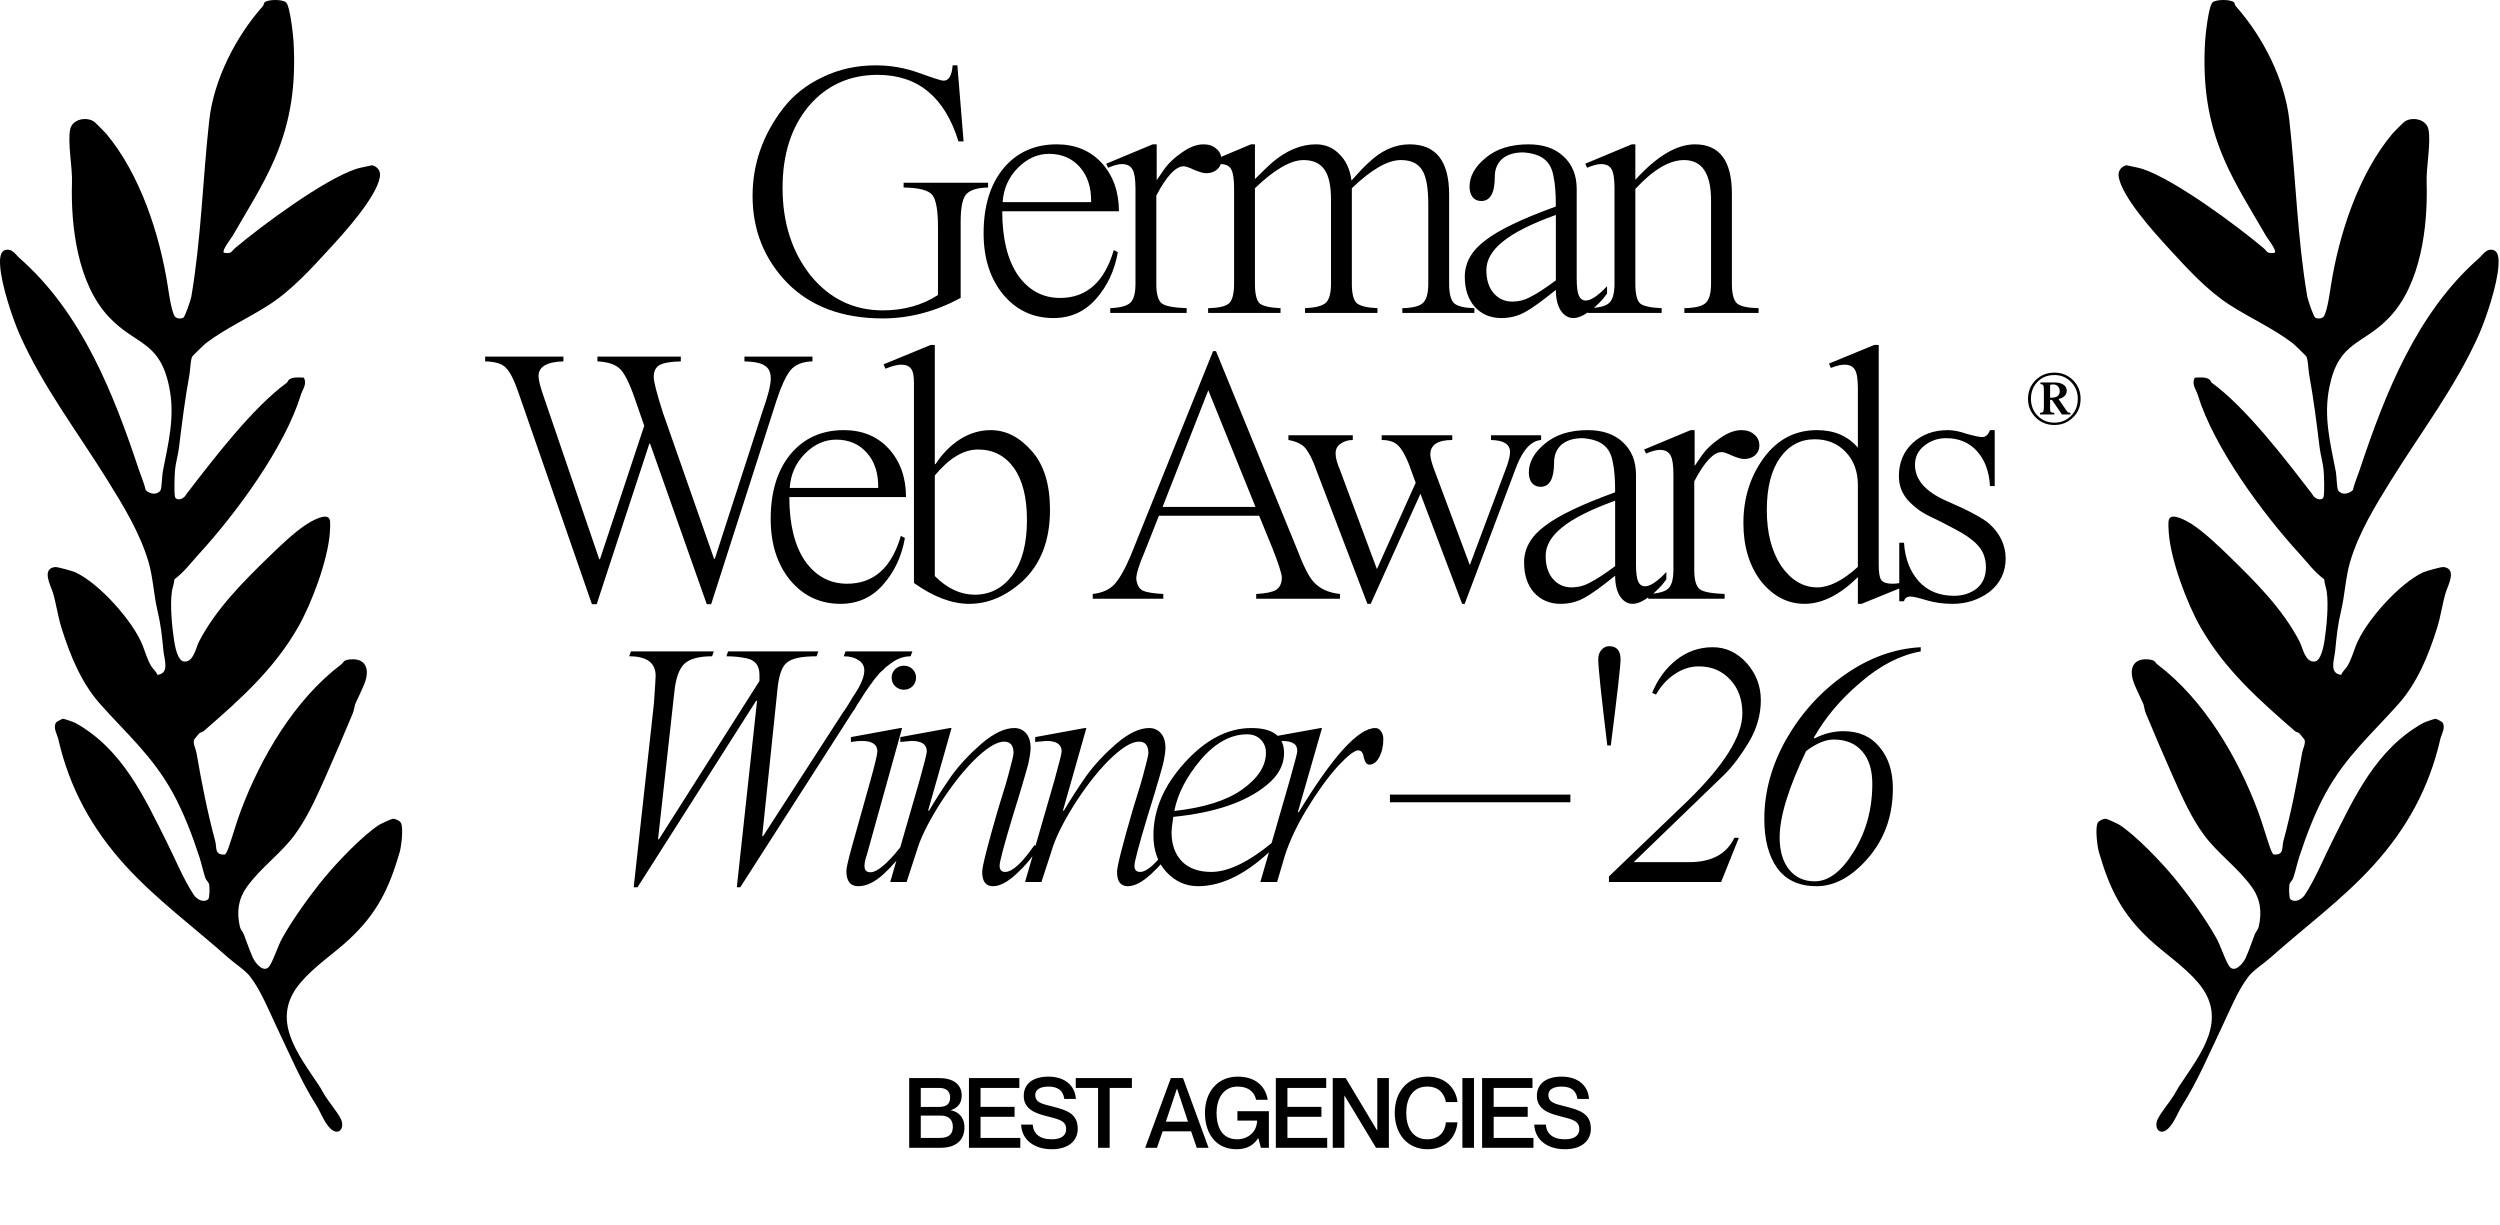 <svg width="1006" height="493" viewBox="0 0 1006 493" fill="none" xmlns="http://www.w3.org/2000/svg">
<path d="M386.572 89.134V119.891C376.368 125.385 365.92 128.132 355.226 128.132C339.038 128.132 326.235 123.374 316.817 113.857C307.496 104.243 302.836 92.568 302.836 78.833C302.836 65.981 306.957 54.208 315.198 43.514C319.318 38.216 324.616 34.046 331.091 31.005C337.567 27.866 344.679 26.296 352.43 26.296C358.415 26.296 364.252 27.326 369.942 29.386C375.633 31.447 378.87 32.477 379.655 32.477C381.813 32.477 383.04 30.416 383.334 26.296H385.247L387.749 56.906H385.689C380.195 39.05 369.354 30.122 353.166 30.122C341.883 30.122 332.661 34.292 325.499 42.631C318.435 51.068 314.904 62.056 314.904 75.595C314.904 89.625 318.681 101.398 326.235 110.914C333.888 120.235 343.551 124.895 355.226 124.895C363.663 124.895 371.071 122.834 377.448 118.714V91.489C377.448 84.817 376.712 80.501 375.24 78.538C373.769 76.576 369.893 75.546 363.614 75.448V73.535H397.609V75.448C393.096 75.546 390.104 76.527 388.632 78.391C387.258 80.157 386.572 83.738 386.572 89.134ZM450.253 85.014H403.308C403.308 96.002 405.417 104.586 409.636 110.767C413.953 116.85 419.594 119.891 426.56 119.891C437.253 119.891 444.464 113.465 448.193 100.613L449.811 101.496C448.536 108.854 445.593 115.133 440.982 120.333C436.469 125.434 430.778 127.985 423.911 127.985C415.67 127.985 408.9 124.797 403.602 118.42C398.403 112.042 395.803 103.85 395.803 93.843C395.803 82.953 398.452 74.271 403.749 67.796C409.145 61.321 416.307 58.083 425.235 58.083C432.691 58.083 438.725 60.585 443.336 65.588C447.947 70.69 450.253 77.165 450.253 85.014ZM403.455 81.335H439.068C439.167 75.448 437.646 70.739 434.506 67.207C431.367 63.675 427.246 61.909 422.145 61.909C417.534 61.909 413.364 63.773 409.636 67.501C405.908 71.229 403.848 75.841 403.455 81.335ZM463.834 58.083H465.453V72.505C465.551 72.407 466.63 70.837 468.691 67.796C470.358 65.539 472.615 63.43 475.46 61.468C478.6 59.211 481.543 58.083 484.29 58.083C486.448 58.083 488.165 58.672 489.441 59.849C490.814 60.928 491.501 62.449 491.501 64.411C491.501 65.882 490.912 67.158 489.735 68.237C488.558 69.218 487.086 69.709 485.32 69.709C484.339 69.709 482.769 69.267 480.611 68.384C478.551 67.403 477.128 66.913 476.343 66.913C473.106 66.913 469.426 70.837 465.306 78.686V114.446C465.306 118.37 466.042 120.921 467.513 122.099C468.887 123.178 472.223 123.815 477.52 124.012V125.925H446.763V124.012C450.884 123.815 453.582 123.08 454.857 121.804C456.231 120.529 456.918 117.978 456.918 114.152V75.89C456.918 72.161 456.525 69.611 455.74 68.237C454.955 66.766 453.533 66.03 451.473 66.03C450.099 66.03 448.235 66.52 445.88 67.501L445.145 65.882L463.834 58.083ZM503.367 58.083H504.986V72.063C508.42 68.629 510.774 66.373 512.05 65.294C517.74 60.486 523.577 58.083 529.562 58.083C533.29 58.083 536.429 59.407 538.98 62.056C541.629 64.607 543.248 68.139 543.837 72.652C546.878 69.218 549.184 66.814 550.753 65.441C555.855 60.536 561.349 58.083 567.235 58.083C577.831 58.083 583.129 64.803 583.129 78.244V114.152C583.129 118.174 583.816 120.823 585.189 122.099C586.661 123.276 589.359 123.914 593.283 124.012V125.925H564.292V124.012C568.413 123.914 571.16 123.227 572.533 121.951C574.005 120.676 574.741 118.076 574.741 114.152V82.218C574.741 75.546 573.907 70.935 572.239 68.384C570.571 65.735 567.726 64.411 563.704 64.411C558.406 64.411 551.832 68.188 543.984 75.742V114.152C543.984 118.076 544.622 120.676 545.897 121.951C547.27 123.129 550.067 123.815 554.285 124.012V125.925H525.147V124.012C529.268 123.815 532.015 123.129 533.388 121.951C534.86 120.676 535.596 118.076 535.596 114.152V80.304C535.596 74.712 534.713 70.69 532.947 68.237C531.181 65.686 528.385 64.411 524.558 64.411C519.359 64.411 512.834 68.188 504.986 75.742V114.152C504.986 118.272 505.623 120.921 506.899 122.099C508.174 123.178 510.97 123.815 515.287 124.012V125.925H486.149V124.012C490.368 123.914 493.164 123.276 494.537 122.099C495.911 120.823 496.597 118.174 496.597 114.152V75.89C496.597 72.063 496.205 69.463 495.42 68.09C494.635 66.716 493.213 66.03 491.152 66.03C489.779 66.03 487.915 66.52 485.56 67.501L484.824 65.882L503.367 58.083ZM634.465 76.037V111.944C634.465 115.378 634.759 117.733 635.348 119.008C635.936 120.284 636.868 120.921 638.144 120.921C640.204 120.921 643.049 119.008 646.679 115.182V118.125C644.913 120.676 642.657 122.982 639.91 125.042C637.261 127.004 635.004 127.985 633.14 127.985C631.08 127.985 629.363 126.955 627.989 124.895C626.714 122.834 626.076 120.087 626.076 116.654C620.386 121.265 616.216 124.257 613.568 125.63C610.722 127.2 607.583 127.985 604.149 127.985C599.734 127.985 596.153 126.464 593.406 123.423C590.757 120.382 589.433 116.359 589.433 111.356C589.433 105.665 592.229 100.76 597.821 96.639C603.119 92.519 612.537 88.006 626.076 83.1C626.076 77.901 625.782 73.976 625.193 71.328C624.703 68.09 623.476 65.686 621.514 64.117C619.65 62.547 616.805 61.615 612.979 61.321C609.349 61.321 606.504 62.203 604.443 63.969C602.481 65.735 601.5 68.139 601.5 71.18C601.5 77.656 599.685 80.893 596.055 80.893C594.584 80.893 593.406 80.353 592.523 79.274C591.738 78.195 591.346 76.822 591.346 75.154C591.346 70.935 593.504 67.06 597.821 63.528C602.138 59.898 607.877 58.083 615.039 58.083C621.024 58.083 625.733 59.702 629.167 62.939C632.699 66.177 634.465 70.543 634.465 76.037ZM626.076 112.827V86.485C616.265 90.017 609.153 93.598 604.738 97.228C600.323 100.76 598.115 104.586 598.115 108.707C598.115 112.631 599.097 115.722 601.059 117.978C603.021 120.235 605.523 121.363 608.564 121.363C611.115 121.363 613.469 120.774 615.628 119.597C618.375 118.223 621.858 115.967 626.076 112.827ZM656.592 58.083H658.064V72.358C666.697 62.841 674.693 58.083 682.051 58.083C691.96 58.083 696.914 64.705 696.914 77.95V114.152C696.914 118.174 697.601 120.823 698.975 122.099C700.348 123.276 703.242 123.914 707.657 124.012V125.925H677.783V124.012C682.1 123.914 684.945 123.227 686.319 121.951C687.79 120.676 688.526 118.076 688.526 114.152V80.599C688.526 69.807 684.896 64.411 677.636 64.411C671.75 64.411 665.225 68.286 658.064 76.037V114.152C658.064 118.272 658.701 120.921 659.977 122.099C661.252 123.178 664.146 123.815 668.659 124.012V125.925H638.932V124.012C643.249 123.914 646.094 123.227 647.468 121.951C648.939 120.676 649.675 118.076 649.675 114.152V75.742C649.675 72.014 649.283 69.463 648.498 68.09C647.713 66.716 646.291 66.03 644.23 66.03C642.857 66.03 640.993 66.52 638.638 67.501L637.902 65.882L656.592 58.083ZM287.346 224.884H287.641L306.919 165.283C309.077 159.201 310.156 154.884 310.156 152.333C310.156 149.88 309.372 148.163 307.802 147.182C306.33 146.103 303.583 145.514 299.561 145.416V143.503H326.933V145.416C323.009 145.514 320.065 146.692 318.103 148.948C316.239 151.303 314.375 155.325 312.511 161.016L286.169 243.132H284.403L261.593 178.528H261.298L240.107 243.132H238.194L208.761 158.367C206.996 153.167 205.328 149.782 203.758 148.212C202.286 146.446 199.441 145.514 195.223 145.416V143.503H226.715V145.416C220.044 145.613 216.708 147.575 216.708 151.303C216.708 152.971 217.444 155.865 218.916 159.985L241.137 225.031H241.432L259.238 171.317L255.412 160.28C253.155 153.805 251.095 149.782 249.231 148.212C247.367 146.545 244.424 145.613 240.401 145.416V143.503H273.954V145.416C269.932 145.514 267.087 146.005 265.419 146.888C263.849 147.771 263.064 149.39 263.064 151.744C263.064 153.608 264.291 158.367 266.743 166.019L287.346 224.884ZM364.577 200.014H317.632C317.632 211.002 319.741 219.586 323.96 225.767C328.277 231.85 333.918 234.891 340.883 234.891C351.577 234.891 358.788 228.465 362.516 215.613L364.135 216.496C362.86 223.854 359.916 230.133 355.305 235.333C350.792 240.434 345.102 242.985 338.235 242.985C329.993 242.985 323.224 239.797 317.926 233.42C312.726 227.042 310.127 218.85 310.127 208.843C310.127 197.953 312.775 189.271 318.073 182.796C323.469 176.32 330.631 173.083 339.559 173.083C347.015 173.083 353.049 175.585 357.66 180.588C362.271 185.69 364.577 192.165 364.577 200.014ZM317.779 196.335H353.392C353.49 190.448 351.97 185.739 348.83 182.207C345.691 178.675 341.57 176.909 336.469 176.909C331.858 176.909 327.688 178.773 323.96 182.501C320.232 186.229 318.171 190.841 317.779 196.335ZM374.545 138.794H376.163V186.769H376.458C379.205 182.55 382.491 179.215 386.318 176.762C390.242 174.309 394.362 173.083 398.679 173.083C404.762 173.083 410.256 175.879 415.161 181.471C420.067 186.965 422.52 194.863 422.52 205.164C422.52 217.428 418.841 226.993 411.482 233.861C404.811 239.944 397.649 242.985 389.997 242.985C383.031 242.985 375.624 240.189 367.775 234.597V154.099C367.775 151.254 367.383 149.341 366.598 148.36C365.813 147.28 364.489 146.741 362.624 146.741C361.153 146.741 359.043 147.28 356.296 148.36L355.561 146.594L374.545 138.794ZM376.163 191.331V231.801C381.167 236.804 386.514 239.306 392.204 239.306C398.385 239.306 403.438 236.706 407.362 231.506C411.286 226.209 413.248 218.801 413.248 209.285C413.248 200.161 411.482 193.146 407.95 188.241C404.419 183.335 399.611 180.883 393.529 180.883C387.74 180.883 381.952 184.365 376.163 191.331ZM511.975 220.469L506.677 207.519H466.354L460.468 222.382C458.31 227.386 457.23 230.918 457.23 232.978C457.525 235.333 458.408 236.902 459.879 237.687C461.449 238.374 464.196 238.815 468.12 239.012V240.925H439.718V239.012C443.348 238.619 446.193 237.393 448.253 235.333C450.314 233.174 452.521 229.348 454.876 223.854L488.134 141.296H489.312L521.835 220.764C524.484 227.729 526.74 232.193 528.604 234.155C531.057 236.902 534.589 238.521 539.2 239.012V240.925H505.5V239.012C509.326 238.815 511.975 238.276 513.446 237.393C515.016 236.412 515.801 234.744 515.801 232.389C515.801 230.918 514.526 226.944 511.975 220.469ZM467.826 203.987H505.205L486.221 157.042L467.826 203.987ZM576.737 187.946L591.453 227.386L605.728 189.271C607.003 186.033 607.641 183.58 607.641 181.913C607.641 178.773 605.09 177.154 599.988 177.056V175.143H620.15V177.056C616.225 177.351 612.939 180.833 610.29 187.505L589.393 242.985H588.363L571.586 198.689L551.572 242.985H550.247L529.792 189.418C528.32 185.199 526.8 182.158 525.23 180.294C523.954 178.724 521.698 177.645 518.46 177.056V175.143H544.361V177.056C542.497 177.056 540.878 177.547 539.505 178.528C538.131 179.411 537.444 180.735 537.444 182.501C537.444 184.169 538.033 186.377 539.21 189.124L554.074 229.005L569.673 194.274L566.877 186.622C565.405 182.992 563.934 180.49 562.462 179.117C560.99 177.743 558.832 177.056 555.987 177.056V175.143H584.389V177.056C578.503 177.056 575.559 179.018 575.559 182.943C575.559 183.924 575.952 185.592 576.737 187.946ZM658.321 191.037V226.944C658.321 230.378 658.615 232.733 659.204 234.008C659.793 235.284 660.725 235.921 662 235.921C664.06 235.921 666.906 234.008 670.536 230.182V233.125C668.77 235.676 666.513 237.982 663.766 240.042C661.117 242.004 658.861 242.985 656.997 242.985C654.936 242.985 653.219 241.955 651.846 239.895C650.57 237.834 649.933 235.087 649.933 231.654C644.242 236.265 640.073 239.257 637.424 240.63C634.579 242.2 631.439 242.985 628.006 242.985C623.591 242.985 620.01 241.464 617.263 238.423C614.614 235.382 613.289 231.359 613.289 226.356C613.289 220.665 616.085 215.76 621.678 211.639C626.975 207.519 636.394 203.006 649.933 198.101C649.933 192.901 649.638 188.976 649.05 186.328C648.559 183.09 647.333 180.686 645.371 179.117C643.507 177.547 640.662 176.615 636.835 176.32C633.205 176.32 630.36 177.203 628.3 178.969C626.338 180.735 625.357 183.139 625.357 186.18C625.357 192.656 623.542 195.893 619.912 195.893C618.44 195.893 617.263 195.353 616.38 194.274C615.595 193.195 615.202 191.822 615.202 190.154C615.202 185.935 617.361 182.06 621.678 178.528C625.994 174.898 631.734 173.083 638.896 173.083C644.88 173.083 649.589 174.702 653.023 177.939C656.555 181.177 658.321 185.543 658.321 191.037ZM649.933 227.827V201.485C640.122 205.017 633.009 208.598 628.594 212.228C624.179 215.76 621.972 219.586 621.972 223.707C621.972 227.631 622.953 230.722 624.915 232.978C626.877 235.235 629.379 236.363 632.42 236.363C634.971 236.363 637.326 235.774 639.484 234.597C642.231 233.223 645.714 230.967 649.933 227.827ZM680.301 173.083H681.92V187.505C682.018 187.407 683.097 185.837 685.157 182.796C686.825 180.539 689.082 178.43 691.927 176.468C695.066 174.211 698.01 173.083 700.757 173.083C702.915 173.083 704.632 173.672 705.907 174.849C707.281 175.928 707.968 177.449 707.968 179.411C707.968 180.883 707.379 182.158 706.202 183.237C705.024 184.218 703.553 184.709 701.787 184.709C700.806 184.709 699.236 184.267 697.078 183.384C695.017 182.403 693.595 181.913 692.81 181.913C689.572 181.913 685.893 185.837 681.773 193.686V229.446C681.773 233.37 682.509 235.921 683.98 237.099C685.354 238.178 688.689 238.815 693.987 239.012V240.925H663.23V239.012C667.351 238.815 670.049 238.08 671.324 236.804C672.698 235.529 673.384 232.978 673.384 229.152V190.89C673.384 187.161 672.992 184.611 672.207 183.237C671.422 181.765 670 181.03 667.939 181.03C666.566 181.03 664.702 181.52 662.347 182.501L661.611 180.883L680.301 173.083ZM747.607 180.147V156.306C747.607 152.578 747.215 150.076 746.43 148.801C745.645 147.428 744.223 146.741 742.162 146.741C740.789 146.741 738.974 147.182 736.717 148.065L735.981 146.299L754.23 138.794H755.996V227.386C755.996 230.427 756.339 232.438 757.026 233.42C757.811 234.401 759.282 234.891 761.441 234.891C763.305 234.891 764.972 234.597 766.444 234.008L767.18 235.627L749.079 242.985H747.607V232.242C740.347 239.404 733.185 242.985 726.122 242.985C719.352 242.985 713.515 239.944 708.609 233.861C703.9 227.68 701.545 219.881 701.545 210.462C701.545 200.553 704.243 191.871 709.639 184.414C715.133 176.86 722.295 173.083 731.125 173.083C738.091 173.083 743.585 175.437 747.607 180.147ZM747.607 228.122V195.157C747.607 189.761 745.988 185.346 742.751 181.913C739.513 178.479 735.344 176.762 730.242 176.762C724.454 176.762 719.794 179.264 716.262 184.267C712.73 189.271 710.964 196.286 710.964 205.311C710.964 214.337 712.877 221.794 716.703 227.68C720.726 233.469 725.582 236.363 731.272 236.363C736.08 236.363 741.525 233.616 747.607 228.122ZM800.757 173.083H802.67V195.599H800.757C800.463 189.81 798.746 185.15 795.606 181.618C792.467 178.086 788.297 176.32 783.098 176.32C779.762 176.32 776.819 177.351 774.268 179.411C771.815 181.373 770.589 183.924 770.589 187.063C770.589 193.048 774.856 197.904 783.392 201.632C791.829 205.262 797.47 208.255 800.316 210.609C804.73 214.534 806.987 219.194 807.085 224.59C807.085 230.182 804.927 234.695 800.61 238.129C796.293 241.366 791.339 242.985 785.746 242.985C781.92 242.985 778.388 242.495 775.151 241.513C771.913 240.532 769.804 240.042 768.823 240.042C767.351 240.042 766.468 240.68 766.174 241.955H764.261V218.409H766.174C766.566 224.688 768.528 229.839 772.06 233.861C775.592 237.785 780.351 239.748 786.335 239.748C789.867 239.748 792.908 238.766 795.459 236.804C797.912 234.744 799.138 231.899 799.138 228.269C799.138 224.541 797.912 221.45 795.459 218.998C793.595 217.035 790.701 215.024 786.777 212.964C782.95 210.904 779.468 209.138 776.328 207.666C773.189 206.194 770.343 204.085 767.793 201.338C765.34 198.591 764.114 195.353 764.114 191.625C764.114 186.131 765.978 181.667 769.706 178.234C773.434 174.8 778.143 173.083 783.833 173.083C785.992 173.083 788.494 173.573 791.339 174.555C794.478 175.437 796.587 175.879 797.667 175.879C799.04 175.879 800.07 174.947 800.757 173.083ZM264.81 337.542L265.09 337.823L305.602 274.041V271.518C305.602 267.873 303.92 265.677 300.556 264.929C297.939 264.368 295.182 264.088 292.285 264.088L292.986 262.126H329.293L328.592 264.088C322.611 264.088 318.639 264.929 316.677 266.611C314.714 268.107 313.453 271.564 312.892 276.985L306.724 336.281L307.004 336.561L338.965 287.078L340.788 284.414L343.171 280.489C346.255 276.003 347.797 272.452 347.797 269.836C347.797 267.966 347.002 266.565 345.414 265.63C343.918 264.602 341.956 264.088 339.526 264.088L340.227 262.126H367.141L366.441 264.088C363.544 264.088 360.787 265.116 358.17 267.172C357.609 267.546 357.049 267.966 356.488 268.434C356.021 268.901 355.6 269.322 355.226 269.695C354.852 269.976 354.385 270.396 353.824 270.957C353.357 271.518 352.983 271.985 352.703 272.359C352.423 272.639 352.002 273.153 351.441 273.901C350.974 274.648 350.6 275.162 350.32 275.443C350.133 275.723 349.712 276.331 349.058 277.265C348.404 278.2 347.984 278.807 347.797 279.087C347.61 279.368 347.142 280.115 346.395 281.33C345.647 282.545 345.133 283.34 344.853 283.713C344.292 284.835 343.731 285.723 343.171 286.377L297.893 357.028H296.491L304.621 282.171L304.341 281.891L256.539 357.028H254.997L263.128 283.153C263.595 276.611 263.829 272.873 263.829 271.938C263.829 266.705 260.278 264.088 253.175 264.088L253.876 262.126H287.239L286.538 264.088C281.211 264.088 277.473 265.116 275.324 267.172C273.268 269.228 271.959 272.873 271.398 278.106L264.81 337.542ZM362.309 292.965H363.009L348.851 343.851C348.197 345.72 347.87 347.262 347.87 348.477C347.87 350.159 348.664 351 350.253 351C351.842 351 353.944 349.785 356.561 347.355C358.897 345.112 361.094 342.589 363.15 339.785L364.832 340.907C362.122 344.925 359.038 348.523 355.58 351.701C352.029 354.972 348.618 356.607 345.347 356.607C342.169 356.607 340.581 354.551 340.581 350.439C340.581 349.318 341.328 346.047 342.824 340.626L350.253 314.132C352.122 307.404 353.057 303.479 353.057 302.357C353.057 299.554 350.954 298.152 346.749 298.152C345.534 298.152 344.085 298.292 342.403 298.572V296.61L362.309 292.965ZM358.804 272.639C358.804 271.331 359.271 270.209 360.206 269.275C361.234 268.34 362.402 267.873 363.71 267.873C365.112 267.873 366.28 268.34 367.215 269.275C368.149 270.209 368.617 271.331 368.617 272.639C368.617 274.041 368.149 275.209 367.215 276.144C366.28 277.078 365.112 277.545 363.71 277.545C362.402 277.545 361.234 277.078 360.206 276.144C359.271 275.209 358.804 274.041 358.804 272.639ZM382.198 292.965H382.899L373.507 326.048L373.787 326.328C376.123 322.31 379.16 317.59 382.899 312.17C386.263 307.591 390.328 303.245 395.094 299.133C399.954 295.021 404.299 292.965 408.131 292.965C410.094 292.965 411.682 293.666 412.897 295.068C414.112 296.47 414.719 298.432 414.719 300.955C414.719 302.357 414.392 304.553 413.738 307.544L412.477 312.03C412.29 312.777 411.589 315.16 410.374 319.179C409.159 323.104 408.224 326.141 407.57 328.291C404.019 340.066 402.243 346.748 402.243 348.336C402.243 350.019 402.991 350.86 404.486 350.86C407.383 350.86 411.308 347.262 416.261 340.066L417.803 341.047C415.654 344.692 412.71 348.243 408.972 351.701C405.421 354.972 402.29 356.607 399.58 356.607C396.683 356.607 395.234 354.691 395.234 350.86C395.234 348.71 397.337 340.393 401.543 325.908C401.916 324.599 402.43 322.917 403.085 320.861C403.739 318.712 404.299 316.889 404.767 315.394C405.234 313.805 405.561 312.637 405.748 311.89C407.15 306.75 407.851 303.806 407.851 303.058C407.851 299.974 406.589 298.432 404.066 298.432C400.982 298.432 396.823 301.049 391.59 306.282C386.824 311.142 382.151 317.216 377.572 324.506C373.179 331.608 370.282 337.589 368.881 342.449L364.815 354.925H358.227L370.002 314.132C371.965 307.123 372.946 303.198 372.946 302.357C372.946 299.554 370.89 298.152 366.778 298.152L362.292 298.572V296.61L382.198 292.965ZM436.457 292.965H437.158L427.766 326.048L428.046 326.328C430.383 322.31 433.42 317.59 437.158 312.17C440.522 307.591 444.588 303.245 449.354 299.133C454.213 295.021 458.559 292.965 462.391 292.965C464.353 292.965 465.942 293.666 467.157 295.068C468.372 296.47 468.979 298.432 468.979 300.955C468.979 302.357 468.652 304.553 467.998 307.544L466.736 312.03C466.549 312.777 465.848 315.16 464.633 319.179C463.419 323.104 462.484 326.141 461.83 328.291C458.279 340.066 456.503 346.748 456.503 348.336C456.503 350.019 457.251 350.86 458.746 350.86C461.643 350.86 465.568 347.262 470.521 340.066L472.063 341.047C469.914 344.692 466.97 348.243 463.232 351.701C459.68 354.972 456.55 356.607 453.84 356.607C450.942 356.607 449.494 354.691 449.494 350.86C449.494 348.71 451.597 340.393 455.802 325.908C456.176 324.599 456.69 322.917 457.344 320.861C457.998 318.712 458.559 316.889 459.026 315.394C459.493 313.805 459.821 312.637 460.007 311.89C461.409 306.75 462.11 303.806 462.11 303.058C462.11 299.974 460.849 298.432 458.325 298.432C455.241 298.432 451.083 301.049 445.849 306.282C441.083 311.142 436.41 317.216 431.831 324.506C427.439 331.608 424.542 337.589 423.14 342.449L419.075 354.925H412.486L424.262 314.132C426.224 307.123 427.205 303.198 427.205 302.357C427.205 299.554 425.149 298.152 421.037 298.152L416.552 298.572V296.61L436.457 292.965ZM512.08 338.944L513.201 340.486C502.454 351.233 492.081 356.607 482.081 356.607C477.128 356.607 472.876 354.691 469.325 350.86C465.867 347.121 464.138 342.215 464.138 336.141C464.138 325.861 468.344 316.095 476.755 306.843C485.165 297.591 494.09 292.965 503.529 292.965C512.314 292.965 516.706 296.33 516.706 303.058C516.706 307.824 514.416 312.076 509.837 315.815C501.52 322.73 488.95 327.029 472.129 328.711C471.661 331.795 471.428 333.851 471.428 334.879C471.428 339.832 472.83 343.757 475.633 346.654C478.437 349.458 482.362 350.86 487.408 350.86C494.23 350.86 502.454 346.888 512.08 338.944ZM472.549 326.328C484.418 325.02 493.483 322.169 499.744 317.777C506.192 313.198 509.417 308.245 509.417 302.918C509.417 300.769 508.716 298.993 507.314 297.591C505.912 296.189 504.09 295.488 501.847 295.488C495.212 295.488 488.95 298.946 483.063 305.862C477.362 312.684 473.858 319.506 472.549 326.328ZM513.898 354.925H507.169L518.944 314.132C521 306.843 522.028 302.918 522.028 302.357C522.028 300.769 521.514 299.694 520.486 299.133C519.552 298.479 517.916 298.152 515.58 298.152C514.646 298.152 513.197 298.292 511.235 298.572V296.61L531.42 292.965H531.981L522.309 326.608L522.589 326.889C536.327 304.273 546.607 292.965 553.429 292.965C554.363 292.965 555.111 293.386 555.672 294.227C556.326 295.068 556.653 296.143 556.653 297.451C556.653 300.255 556.092 302.684 554.971 304.74C553.943 306.703 552.634 307.684 551.046 307.684C550.018 307.684 549.27 306.75 548.803 304.881C548.522 302.918 547.775 301.937 546.56 301.937C545.065 301.937 542.308 304.086 538.289 308.385C534.177 312.964 529.972 318.805 525.673 325.908C521.094 333.477 517.916 340.626 516.141 347.355L513.898 354.925ZM631.92 319.74V322.824H559.306V319.74H631.92ZM648.184 299.974H646.782C644.352 280.069 643.137 268.527 643.137 265.35C643.137 263.761 643.558 262.499 644.399 261.565C645.24 260.537 646.268 260.023 647.483 260.023C650.567 260.023 652.109 261.799 652.109 265.35C652.109 267.873 650.801 279.414 648.184 299.974ZM699.726 337.122L692.577 354.925H647.439V352.682L679.12 322.263C693.792 307.964 701.128 296.236 701.128 287.078C701.128 281.47 699.493 276.938 696.222 273.48C692.951 269.929 688.746 268.153 683.606 268.153C680.241 268.153 677.017 269.181 673.933 271.237C670.849 273.293 668.326 276.05 666.363 279.508L664.821 278.807C667.064 273.293 670.335 268.854 674.634 265.49C678.933 262.126 683.793 260.443 689.213 260.443C694.446 260.443 698.979 262.546 702.81 266.752C706.642 271.05 708.558 276.05 708.558 281.751C708.558 287.545 706.969 293.152 703.792 298.572C700.521 303.993 697.25 308.338 693.979 311.609L657.392 346.935H679.681C688.746 346.935 694.82 343.664 697.904 337.122H699.726ZM772.9 260.443V262.126C764.583 263.621 756.452 267.826 748.509 274.742C740.659 281.377 734.444 288.76 729.865 296.89L730.145 297.171C733.884 295.208 737.762 294.227 741.78 294.227C748.042 294.227 752.901 296.376 756.359 300.675C759.91 304.881 761.686 310.394 761.686 317.216C761.686 328.244 758.368 337.589 751.733 345.252C745.191 352.822 738.276 356.607 730.986 356.607C723.977 356.607 718.697 354.177 715.146 349.318C711.688 344.458 709.959 337.87 709.959 329.552C709.959 318.618 712.903 307.918 718.791 297.451C724.865 286.891 732.715 278.246 742.341 271.518C752.06 264.696 762.247 261.004 772.9 260.443ZM726.781 302.217C719.679 317.076 716.127 328.664 716.127 336.982C716.127 342.402 717.389 346.701 719.912 349.878C722.435 353.056 725.893 354.644 730.286 354.644C735.799 354.644 740.986 350.719 745.846 342.869C750.892 334.832 753.415 325.674 753.415 315.394C753.415 309.787 752.06 305.441 749.35 302.357C746.64 299.18 742.808 297.591 737.855 297.591C734.584 297.591 730.893 299.133 726.781 302.217Z" fill="black"/>
<path d="M386.992 440.882C386.992 444.334 384.953 445.941 382.639 446.726V446.804C385.58 447.314 388.09 449.471 388.09 453.667C388.09 459.08 384.365 461.864 378.56 461.864H365.854V433.823H377.894C383.659 433.823 386.992 436.372 386.992 440.882ZM370.521 445.432H377.737C381.07 445.432 382.325 444.098 382.325 441.627C382.325 439.157 380.796 437.784 378.011 437.784H370.521V445.432ZM370.521 448.922V457.903H378.207C382.208 457.903 383.423 456.021 383.423 453.393C383.423 450.53 381.659 448.922 378.717 448.922H370.521ZM394.574 445.392H408.261V449.393H394.574V457.903H410.575V461.864H389.907V433.823H410.183V437.784H394.574V445.392ZM423.133 445.157C429.133 446.687 433.683 447.981 433.683 454.256C433.683 458.727 430.31 462.452 423.251 462.452C416.387 462.452 411.171 458.883 410.897 452.53H415.564C415.799 456.099 418.231 458.452 423.251 458.452C427.408 458.452 429.016 456.609 429.016 454.452C429.016 451.118 426.623 450.491 421.094 449.118C416.701 448.02 411.956 446.334 411.956 441C411.956 436.019 415.799 433.235 421.917 433.235C428.074 433.235 432.545 436.451 432.937 442.216H428.271C427.839 438.961 425.8 437.235 421.917 437.235C418.584 437.235 416.584 438.49 416.584 440.569C416.584 443.628 419.211 444.177 423.133 445.157ZM441.863 461.864V437.784H432.882V433.823H455.472V437.784H446.53V461.864H441.863ZM479.302 455.236H467.85L465.576 461.864H460.83L471.145 433.823H476.047L486.322 461.864H481.577L479.302 455.236ZM469.145 451.354H478.047L473.655 438.098H473.576L469.145 451.354ZM505.461 442.569C504.755 439.235 502.166 437.235 498.009 437.235C492.009 437.235 489.538 442.569 489.538 447.824C489.538 453.118 491.46 458.452 497.852 458.452C502.284 458.452 505.814 455.393 505.853 450.922H497.931V447.157H510.598V461.864H507.382L506.363 458.021H506.284C504.402 460.844 501.774 462.452 497.539 462.452C489.42 462.452 484.871 456.295 484.871 447.824C484.871 439.392 489.969 433.235 498.048 433.235C505.343 433.235 509.265 437.196 510.128 442.569H505.461ZM518.059 445.392H531.746V449.393H518.059V457.903H534.06V461.864H513.392V433.823H533.668V437.784H518.059V445.392ZM536.296 461.864V433.823H541.512L554.14 454.883H554.219V433.823H558.886V461.864H553.709L541.042 440.882H540.963V461.864H536.296ZM581.833 443.471C581.323 440.647 579.48 437.235 574.303 437.235C568.264 437.235 565.872 442.294 565.872 447.824C565.872 453.393 568.264 458.452 574.303 458.452C579.519 458.452 581.52 455.04 581.833 451.628H586.5C585.873 457.942 581.559 462.452 574.421 462.452C566.342 462.452 561.244 456.295 561.244 447.824C561.244 439.392 566.342 433.235 574.421 433.235C581.52 433.235 585.834 437.745 586.5 443.471H581.833ZM588.464 433.823H593.131V461.864H588.464V433.823ZM601.059 445.392H614.746V449.393H601.059V457.903H617.06V461.864H596.392V433.823H616.668V437.784H601.059V445.392ZM629.618 445.157C635.618 446.687 640.167 447.981 640.167 454.256C640.167 458.727 636.795 462.452 629.735 462.452C622.872 462.452 617.656 458.883 617.382 452.53H622.049C622.284 456.099 624.716 458.452 629.735 458.452C633.893 458.452 635.501 456.609 635.501 454.452C635.501 451.118 633.108 450.491 627.578 449.118C623.186 448.02 618.441 446.334 618.441 441C618.441 436.019 622.284 433.235 628.402 433.235C634.559 433.235 639.03 436.451 639.422 442.216H634.755C634.324 438.961 632.285 437.235 628.402 437.235C625.069 437.235 623.068 438.49 623.068 440.569C623.068 443.628 625.696 444.177 629.618 445.157Z" fill="black"/>
<path d="M898.938 0.906C899.257 1.172 899.297 2.056 899.669 2.475C910.428 14.529 919.386 31.901 921.227 48.315C923.879 71.946 924.45 95.896 928.451 119.368C928.65 120.557 930.943 127.469 931.694 127.841C932.93 128.459 934.757 128.239 935.362 126.89C936.664 123.993 937.462 118.118 937.974 114.856C941.23 94.182 949.071 70.112 962.668 53.844C963.193 53.212 967.054 49.332 967.546 48.979C970.603 46.82 976.451 47.896 977.235 52.169C978.258 57.738 976.251 67.454 976.477 73.401C977.022 91.371 974.118 114.311 961.591 127.588C950.773 139.052 941.177 137.011 937.362 155.685C934.903 167.72 937.694 178.14 939.954 189.902C940.26 191.497 940.333 196.601 940.878 197.352C942.366 199.405 945.217 198.741 946.792 197.232C947.437 194.455 948.606 191.85 949.503 189.165C959.777 158.277 972.556 125.767 997.663 103.791C998.753 102.834 1000.05 100.727 1001.89 100.515C1005.65 100.076 1005.54 104.376 1005.38 106.901C1004.94 114.404 1000.54 127.794 997.523 134.619C988.339 155.366 974.058 174.113 962.097 193.385C955.883 203.406 949.204 214.291 945.716 225.987C943.888 232.108 943.536 239.464 942.134 245.432C940.638 251.798 940.286 255.692 939.642 262.198C939.316 265.481 937.123 270.997 942.107 271.568C942.572 270.186 943.915 269.182 944.619 268.006C946.054 265.587 946.965 262.537 947.928 260.012C951.676 250.13 965.625 234.613 975.135 230.287C976.178 229.808 982.378 228.06 983.295 228.173C988.911 228.865 984.977 235.716 984.153 238.467C982.863 242.734 982.099 248.209 980.717 252.609C977.228 263.713 972.749 274.725 965.18 283.244C954.414 295.365 944.061 304.224 935.867 319.116C931.514 327.031 928.005 336.261 925.201 344.874C924.271 347.725 923.679 350.768 922.789 353.34C922.45 354.324 921.453 354.948 921.254 355.992C921.068 356.975 921.041 361.321 921.646 361.833C923.606 363.501 926.371 361.793 927.5 360.052C931.733 353.533 934.797 345.931 938.233 339.059C947.49 320.532 956.255 301.38 975.142 290.893C975.72 290.574 979.654 289.218 980.059 289.225C980.464 289.232 982.797 290.468 982.996 290.873C984.1 293.053 982.412 295.558 981.986 297.412C977.534 316.976 968.45 333.543 954.906 348.396C942.532 361.966 927.447 373.057 913.492 385.471C910.927 387.75 906.7 390.448 904.72 393.047C900.347 398.768 897.078 407.062 893.921 413.647C888.97 423.988 884.305 435.112 878.158 444.768C876.45 447.453 874.915 451.832 872.463 454.145C869.054 457.374 866.449 453.779 868.389 450.071C869.791 447.38 872.928 443.632 874.682 440.881C875.606 439.432 876.058 438.368 877.088 436.807C885.481 424.107 896.998 410.245 884.597 395.525C878.922 388.787 871.174 383.816 864.9 377.962C853.763 367.561 848.878 357.626 844.632 342.973C843.914 340.495 843.063 333.357 844.08 331.171C844.506 330.254 846.353 329.456 847.33 329.456C847.828 329.456 852.477 331.62 852.915 331.939C859.561 336.259 869.652 346.828 874.955 353.26C880.384 359.846 887.555 369.734 891.821 377.423C893.688 380.779 894.898 385.125 896.765 388.382C898.918 392.13 902.613 387.823 903.71 385.351C905.039 382.361 906.155 379.091 907.318 375.981C907.71 374.944 908.634 374.107 908.9 372.957C910.282 367.01 909.604 361.773 906.082 356.876C900.347 348.908 892.359 343.492 886.751 335.803C881.806 329.025 878.224 321.05 874.749 313.268C870.841 304.523 867.213 295.97 863.551 287.205C863.033 285.969 862.884 284.757 862.551 283.428C861.461 281.009 859.91 277.868 858.826 275.19C856.527 269.528 858.029 264.57 864.874 265.381C867.452 265.687 867.06 266.551 868.236 267.441C886.89 281.536 900.633 304.961 908.687 326.645C910.442 331.37 911.83 336.414 913.479 341.113C913.718 341.79 914.369 343.565 914.947 343.857C919.273 344.116 918.11 341.133 918.821 338.501C921.991 326.812 924.311 314.903 926.377 302.941C926.656 301.32 927.952 298.994 927.301 297.592C927.235 297.445 925.42 295.239 925.221 295.06C924.782 294.668 923.985 294.628 923.533 294.236C908.986 281.609 895.197 269.388 885.468 252.336C880.072 242.886 873.553 225.568 872.715 214.437C872.616 213.141 872.423 210.237 872.749 209.134C873.692 205.905 880.378 209.865 881.992 210.915C887.109 214.245 892.951 219.86 897.337 224.14C907.478 234.028 918.469 244.927 925.327 258.118C926.65 260.663 927.527 266.637 931.454 266.185C934.026 265.893 935.083 259.786 935.415 257.553C936.246 252.004 937.07 243.411 936.266 237.975C936.026 236.361 935.355 234.779 935.262 233.118C931.355 230.247 928.497 226.319 925.274 222.797C910.335 206.463 890.824 179.961 884.358 158.842C883.674 156.602 881.767 154.535 883.189 151.97C885.063 151.884 887.521 151.578 889.096 152.735C889.548 153.067 889.655 153.738 890.013 154.004C903.843 164.092 919.453 184.573 930.159 198.468C931.062 199.645 930.667 199.695 932.328 200.692C932.993 201.024 934.79 201.22 935.043 199.837C935.415 197.844 935.209 191.643 935.036 189.377C934.817 186.5 933.774 183.031 933.421 180.114C932.212 170.225 930.989 160.463 929.222 150.827C928.883 148.993 928.81 145.012 928.132 143.544C927.972 143.192 923.241 138.613 922.589 138.115C914.821 132.187 905.663 128.1 897.383 122.797C888.007 116.796 879.999 107.891 872.416 99.631C866.668 93.364 854.102 79.495 852.593 71.315C852.148 68.889 853.43 67.062 855.703 66.49C857.617 66.982 860.428 67.4 862.202 67.992C875.201 72.351 899.875 90.606 910.8 99.79C912.335 101.08 912.136 102.296 915.379 101.684C916.27 100.767 912.409 95.909 911.857 94.953C906.022 84.818 899.543 74.651 894.984 64.104C888.266 48.567 886.372 33.848 887.309 16.909C887.448 14.337 888.711 2.282 890.372 0.926C891.894 -0.323 897.49 -0.29 898.945 0.913L898.938 0.906Z" fill="black"/>
<path d="M106.503 0.906C106.184 1.172 106.144 2.056 105.772 2.475C95.013 14.529 86.055 31.901 84.214 48.315C81.563 71.946 80.991 95.896 76.991 119.368C76.791 120.557 74.499 127.469 73.748 127.841C72.512 128.459 70.684 128.239 70.079 126.89C68.777 123.993 67.98 118.118 67.468 114.856C64.212 94.182 56.37 70.112 42.773 53.844C42.248 53.212 38.387 49.332 37.896 48.979C34.839 46.82 28.991 47.896 28.207 52.169C27.183 57.738 29.19 67.454 28.964 73.401C28.419 91.371 31.323 114.311 43.85 127.588C54.669 139.052 64.265 137.011 68.079 155.685C70.538 167.72 67.747 178.14 65.487 189.902C65.182 191.497 65.109 196.601 64.564 197.352C63.075 199.405 60.224 198.741 58.649 197.232C58.005 194.455 56.835 191.85 55.938 189.165C45.664 158.277 32.885 125.767 7.779 103.791C6.689 102.834 5.393 100.727 3.552 100.515C-0.209 100.076 -0.096 104.376 0.057 106.901C0.502 114.404 4.901 127.794 7.918 134.619C17.102 155.366 31.383 174.113 43.345 193.385C49.558 203.406 56.237 214.291 59.726 225.987C61.553 232.108 61.906 239.464 63.308 245.432C64.803 251.798 65.155 255.692 65.8 262.198C66.125 265.481 68.319 270.997 63.334 271.568C62.869 270.186 61.527 269.182 60.822 268.006C59.387 265.587 58.477 262.537 57.513 260.012C53.765 250.13 39.816 234.613 30.306 230.287C29.263 229.808 23.063 228.06 22.146 228.173C16.531 228.865 20.465 235.716 21.289 238.467C22.578 242.734 23.342 248.209 24.724 252.609C28.213 263.713 32.692 274.725 40.261 283.244C51.027 295.365 61.381 304.224 69.575 319.116C73.927 327.031 77.436 336.261 80.24 344.874C81.171 347.725 81.762 350.768 82.653 353.34C82.992 354.324 83.988 354.948 84.188 355.992C84.374 356.975 84.4 361.321 83.796 361.833C81.835 363.501 79.071 361.793 77.941 360.052C73.708 353.533 70.644 345.931 67.209 339.059C57.952 320.532 49.186 301.38 30.3 290.893C29.722 290.574 25.788 289.218 25.382 289.225C24.977 289.232 22.644 290.468 22.445 290.873C21.342 293.053 23.03 295.558 23.455 297.412C27.908 316.976 36.992 333.543 50.535 348.396C62.909 361.966 77.994 373.057 91.95 385.471C94.515 387.75 98.741 390.448 100.722 393.047C105.094 398.768 108.364 407.062 111.52 413.647C116.471 423.988 121.136 435.112 127.283 444.768C128.991 447.453 130.526 451.832 132.978 454.145C136.388 457.374 138.993 453.779 137.052 450.071C135.65 447.38 132.513 443.632 130.759 440.881C129.835 439.432 129.383 438.368 128.353 436.807C119.96 424.107 108.444 410.245 120.844 395.525C126.519 388.787 134.268 383.816 140.541 377.962C151.679 367.561 156.563 357.626 160.81 342.973C161.527 340.495 162.378 333.357 161.361 331.171C160.936 330.254 159.088 329.456 158.112 329.456C157.613 329.456 152.965 331.62 152.526 331.939C145.881 336.259 135.79 346.828 130.486 353.26C125.057 359.846 117.887 369.734 113.62 377.423C111.753 380.779 110.544 385.125 108.676 388.382C106.523 392.13 102.828 387.823 101.732 385.351C100.403 382.361 99.286 379.091 98.123 375.981C97.731 374.944 96.807 374.107 96.542 372.957C95.159 367.01 95.837 361.773 99.359 356.876C105.094 348.908 113.082 343.492 118.691 335.803C123.635 329.025 127.217 321.05 130.693 313.268C134.6 304.523 138.228 295.97 141.89 287.205C142.408 285.969 142.558 284.757 142.89 283.428C143.98 281.009 145.532 277.868 146.615 275.19C148.914 269.528 147.412 264.57 140.568 265.381C137.989 265.687 138.381 266.551 137.205 267.441C118.551 281.536 104.808 304.961 96.754 326.645C95 331.37 93.611 336.414 91.963 341.113C91.724 341.79 91.072 343.565 90.494 343.857C86.168 344.116 87.331 341.133 86.62 338.501C83.45 326.812 81.131 314.903 79.064 302.941C78.785 301.32 77.489 298.994 78.14 297.592C78.207 297.445 80.021 295.239 80.22 295.06C80.659 294.668 81.457 294.628 81.908 294.236C96.455 281.609 110.245 269.388 119.973 252.336C125.37 242.886 131.889 225.568 132.726 214.437C132.826 213.141 133.018 210.237 132.693 209.134C131.749 205.905 125.064 209.865 123.449 210.915C118.332 214.245 112.491 219.86 108.105 224.14C97.964 234.028 86.972 244.927 80.114 258.118C78.792 260.663 77.914 266.637 73.987 266.185C71.415 265.893 70.359 259.786 70.026 257.553C69.196 252.004 68.372 243.411 69.176 237.975C69.415 236.361 70.086 234.779 70.179 233.118C74.087 230.247 76.944 226.319 80.167 222.797C95.106 206.463 114.617 179.961 121.083 158.842C121.768 156.602 123.675 154.535 122.253 151.97C120.379 151.884 117.92 151.578 116.345 152.735C115.893 153.067 115.787 153.738 115.428 154.004C101.599 164.092 85.989 184.573 75.283 198.468C74.379 199.645 74.774 199.695 73.113 200.692C72.448 201.024 70.651 201.22 70.398 199.837C70.026 197.844 70.232 191.643 70.405 189.377C70.624 186.5 71.668 183.031 72.02 180.114C73.229 170.225 74.452 160.463 76.22 150.827C76.559 148.993 76.632 145.012 77.31 143.544C77.469 143.192 82.201 138.613 82.852 138.115C90.621 132.187 99.778 128.1 108.058 122.797C117.435 116.796 125.443 107.891 133.025 99.631C138.773 93.364 151.34 79.495 152.848 71.315C153.294 68.889 152.011 67.062 149.738 66.49C147.824 66.982 145.013 67.4 143.239 67.992C130.241 72.351 105.566 90.606 94.641 99.79C93.106 101.08 93.305 102.296 90.062 101.684C89.172 100.767 93.033 95.909 93.584 94.953C99.419 84.818 105.898 74.651 110.457 64.104C117.176 48.567 119.07 33.848 118.133 16.909C117.993 14.337 116.73 2.282 115.069 0.926C113.547 -0.323 107.952 -0.29 106.496 0.913L106.503 0.906Z" fill="black"/>
<path d="M822.465 163.679V156.948C822.465 155.974 822.373 155.334 822.191 155.03C822.008 154.725 821.632 154.573 821.064 154.573V153.903H826.637C828.241 153.903 829.479 154.207 830.353 154.817C831.226 155.405 831.662 156.197 831.662 157.192C831.662 158.065 831.358 158.796 830.748 159.385C830.139 159.953 829.337 160.339 828.342 160.542L831.205 164.715C831.632 165.364 831.946 165.76 832.149 165.902C832.352 166.044 832.687 166.116 833.154 166.116V166.786H829.713L825.723 160.908H824.962V164.806C824.962 165.314 825.074 165.659 825.297 165.841C825.541 166.024 825.987 166.116 826.637 166.116V166.786H820.911V166.116C821.541 166.116 821.957 165.963 822.16 165.659C822.363 165.354 822.465 164.694 822.465 163.679ZM824.962 154.878V160.055H825.236C827.632 160.055 828.83 159.182 828.83 157.436C828.83 156.603 828.586 155.943 828.099 155.456C827.632 154.949 827.013 154.695 826.241 154.695C825.733 154.695 825.307 154.756 824.962 154.878ZM837.235 160.481C837.235 163.547 836.2 166.065 834.129 168.034C832.078 170.024 829.601 171.019 826.698 171.019C823.693 171.019 821.175 170.004 819.145 167.973C817.094 165.923 816.069 163.425 816.069 160.481C816.069 157.497 817.084 154.999 819.115 152.989C821.145 150.959 823.673 149.944 826.698 149.944C829.662 149.944 832.16 150.959 834.19 152.989C836.22 155.02 837.235 157.517 837.235 160.481ZM836.109 160.481C836.109 157.842 835.205 155.588 833.398 153.72C831.591 151.852 829.358 150.918 826.698 150.918C823.896 150.918 821.622 151.832 819.876 153.659C818.13 155.466 817.257 157.74 817.257 160.481C817.257 163.182 818.16 165.466 819.967 167.334C821.795 169.161 824.038 170.075 826.698 170.075C829.317 170.075 831.53 169.181 833.337 167.395C835.185 165.608 836.109 163.303 836.109 160.481Z" fill="black"/>
</svg>

